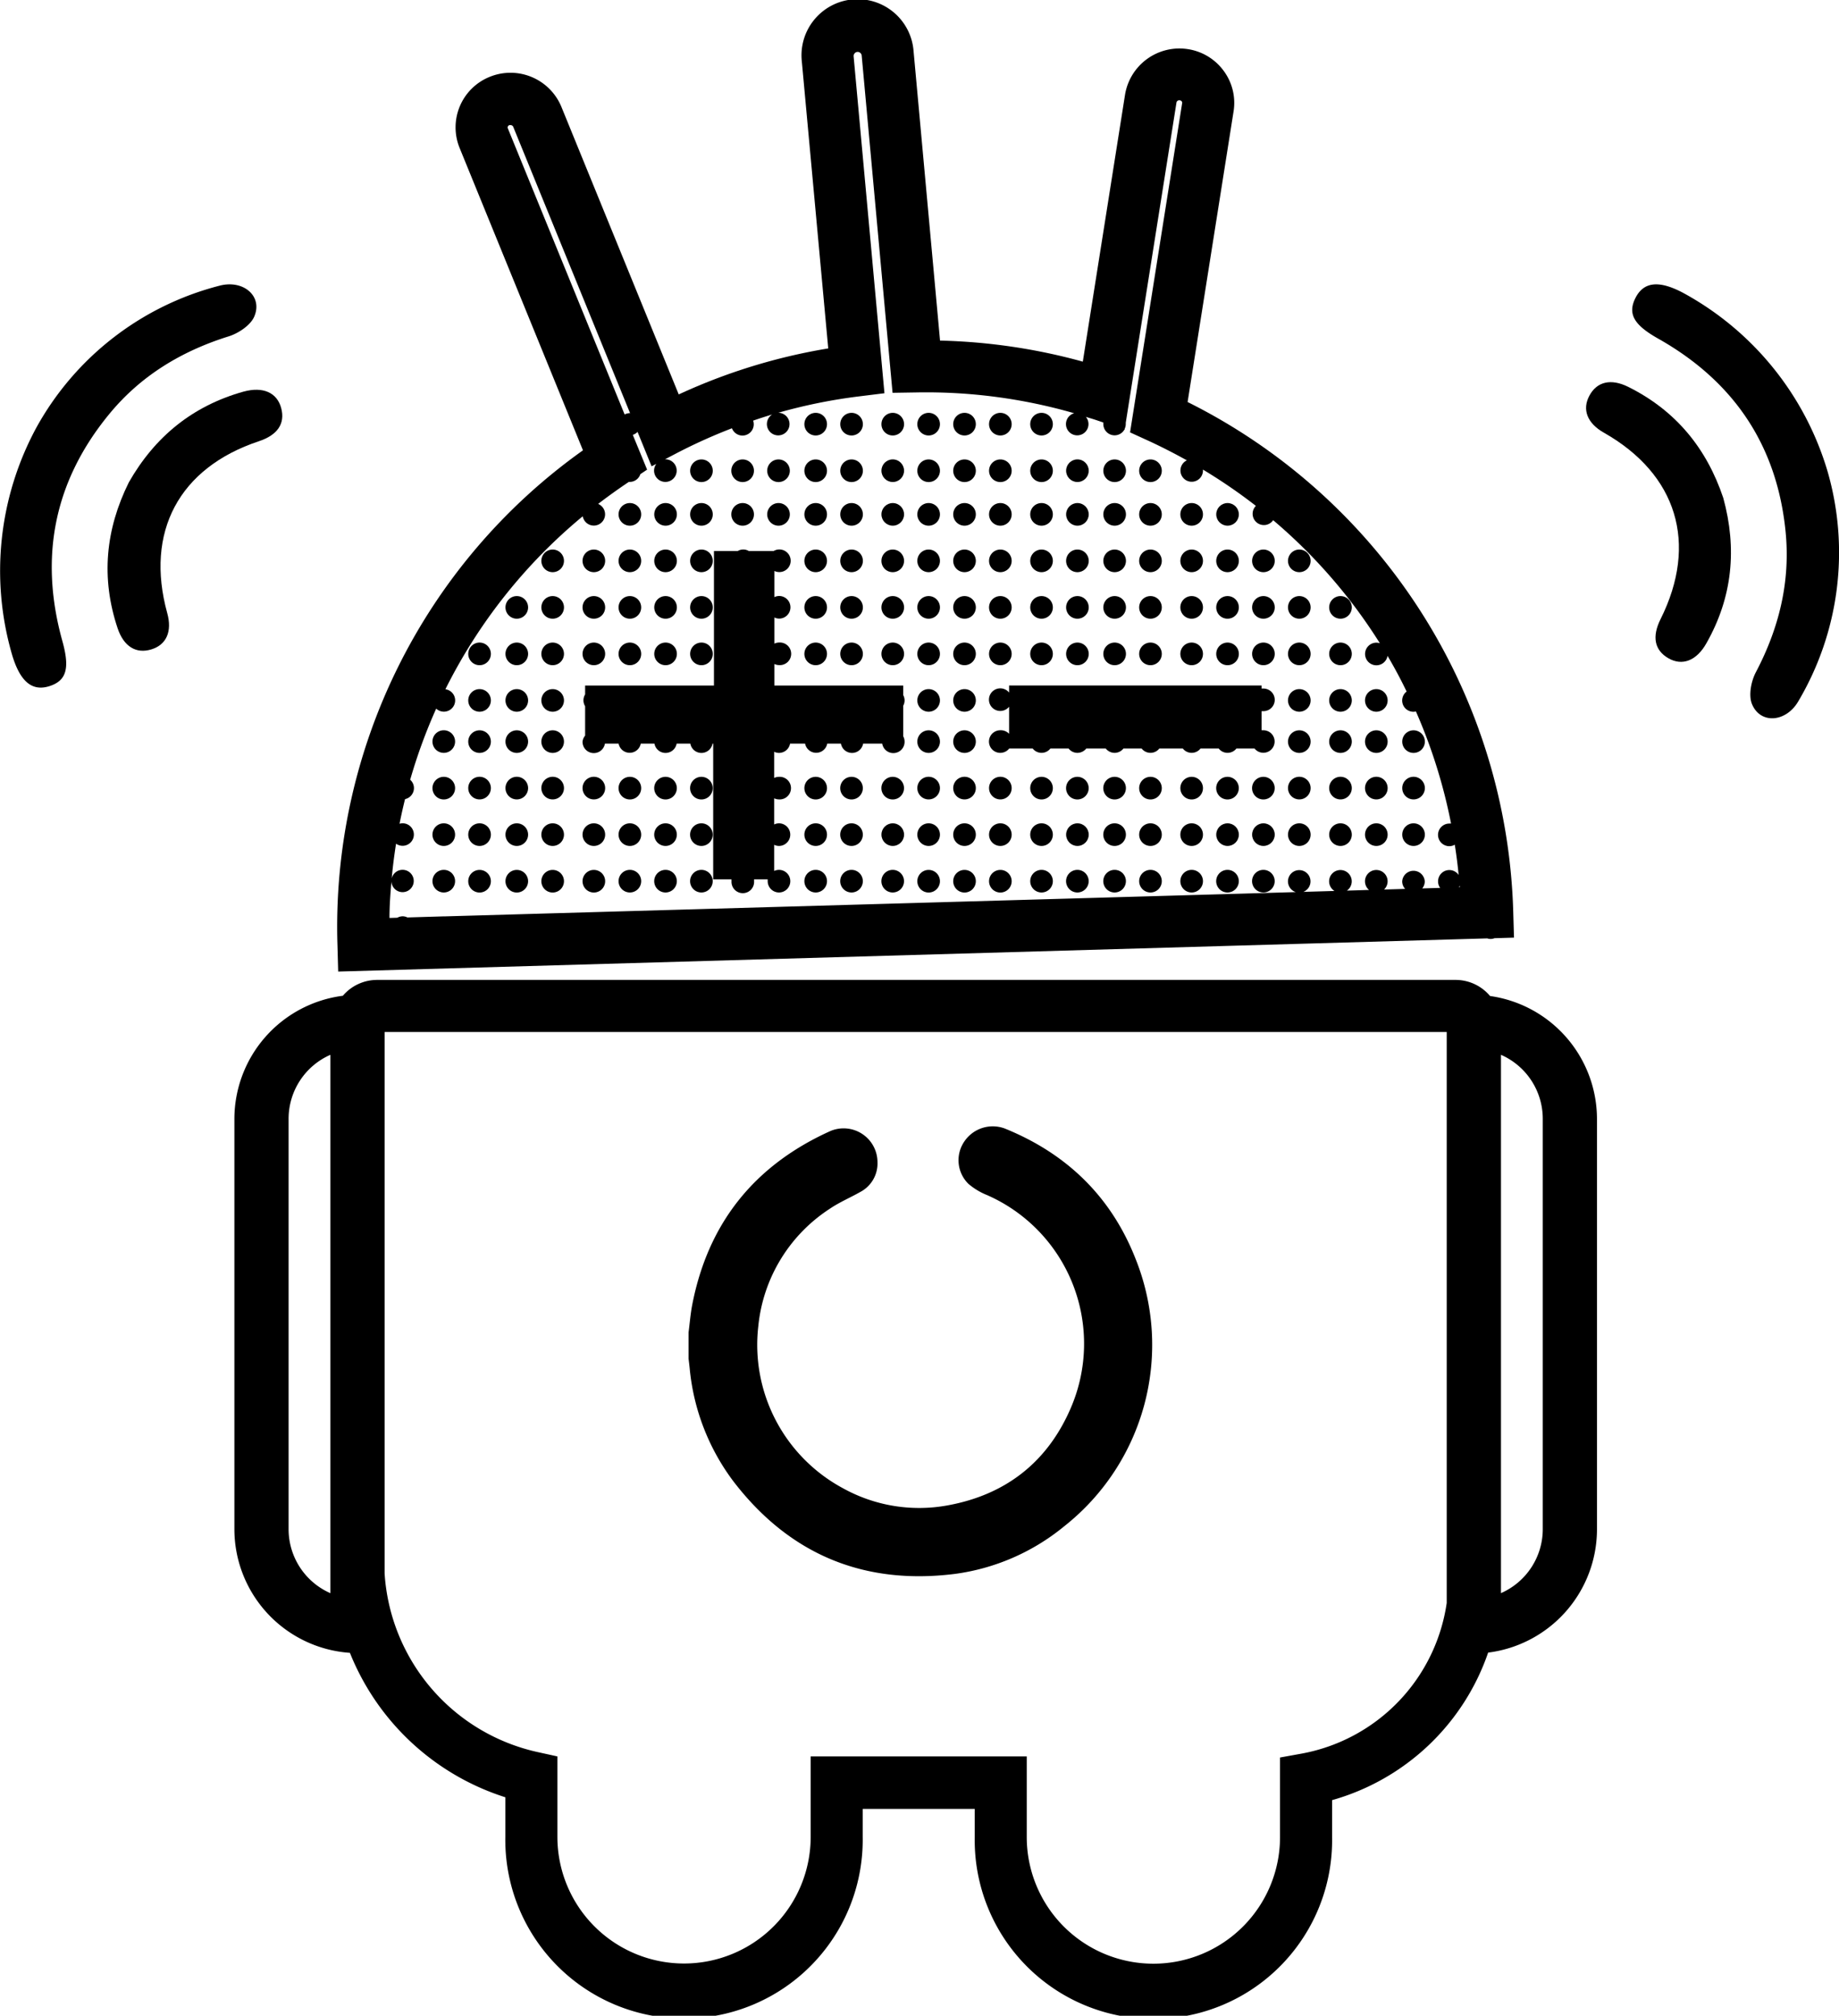 <svg xmlns="http://www.w3.org/2000/svg" viewBox="0 0 385.39 422.34"><path d="M296.23,157.75a2.37,2.37,0,1,0-2.37-2.37A2.37,2.37,0,0,0,296.23,157.75Z"></path><path d="M296.23,167.49a2.37,2.37,0,1,0-2.37-2.37A2.37,2.37,0,0,0,296.23,167.49Z"></path><path d="M296.23,177.24a2.37,2.37,0,1,0-2.37-2.37A2.37,2.37,0,0,0,296.23,177.24Z"></path><path d="M264.77,162.76a2.37,2.37,0,1,0,2.36,2.36A2.37,2.37,0,0,0,264.77,162.76Z"></path><circle cx="264.77" cy="174.87" r="2.37"></circle><path d="M264.77,182.25a2.37,2.37,0,1,0,2.36,2.36A2.37,2.37,0,0,0,264.77,182.25Z"></path><path d="M272.28,157.75a2.37,2.37,0,1,0-2.36-2.37A2.37,2.37,0,0,0,272.28,157.75Z"></path><path d="M272.28,167.49a2.37,2.37,0,1,0-2.36-2.37A2.37,2.37,0,0,0,272.28,167.49Z"></path><path d="M272.28,177.24a2.37,2.37,0,1,0-2.36-2.37A2.37,2.37,0,0,0,272.28,177.24Z"></path><path d="M280.91,157.75a2.37,2.37,0,1,0-2.36-2.37A2.37,2.37,0,0,0,280.91,157.75Z"></path><path d="M280.91,167.49a2.37,2.37,0,1,0-2.36-2.37A2.37,2.37,0,0,0,280.91,167.49Z"></path><path d="M280.91,177.24a2.37,2.37,0,1,0-2.36-2.37A2.37,2.37,0,0,0,280.91,177.24Z"></path><path d="M288.43,157.75a2.37,2.37,0,1,0-2.37-2.37A2.37,2.37,0,0,0,288.43,157.75Z"></path><path d="M288.43,167.49a2.37,2.37,0,1,0-2.37-2.37A2.37,2.37,0,0,0,288.43,167.49Z"></path><path d="M288.43,177.24a2.37,2.37,0,1,0-2.37-2.37A2.37,2.37,0,0,0,288.43,177.24Z"></path><path d="M233.58,162.76a2.37,2.37,0,1,0,2.37,2.36A2.36,2.36,0,0,0,233.58,162.76Z"></path><path d="M233.58,172.5a2.37,2.37,0,1,0,2.37,2.37A2.37,2.37,0,0,0,233.58,172.5Z"></path><path d="M233.58,182.25a2.37,2.37,0,1,0,2.37,2.36A2.36,2.36,0,0,0,233.58,182.25Z"></path><path d="M241.1,162.76a2.37,2.37,0,1,0,2.37,2.36A2.37,2.37,0,0,0,241.1,162.76Z"></path><path d="M241.1,172.5a2.37,2.37,0,1,0,2.37,2.37A2.37,2.37,0,0,0,241.1,172.5Z"></path><path d="M241.1,182.25a2.37,2.37,0,1,0,2.37,2.36A2.37,2.37,0,0,0,241.1,182.25Z"></path><path d="M249.73,162.76a2.37,2.37,0,1,0,2.37,2.36A2.37,2.37,0,0,0,249.73,162.76Z"></path><path d="M249.73,172.5a2.37,2.37,0,1,0,2.37,2.37A2.37,2.37,0,0,0,249.73,172.5Z"></path><path d="M249.73,182.25a2.37,2.37,0,1,0,2.37,2.36A2.37,2.37,0,0,0,249.73,182.25Z"></path><path d="M257.25,162.76a2.37,2.37,0,1,0,2.36,2.36A2.37,2.37,0,0,0,257.25,162.76Z"></path><circle cx="257.25" cy="174.87" r="2.37"></circle><path d="M257.25,182.25a2.37,2.37,0,1,0,2.36,2.36A2.37,2.37,0,0,0,257.25,182.25Z"></path><path d="M202.12,157.75a2.37,2.37,0,1,0-2.36-2.37A2.37,2.37,0,0,0,202.12,157.75Z"></path><path d="M202.12,167.49a2.37,2.37,0,1,0-2.36-2.37A2.37,2.37,0,0,0,202.12,167.49Z"></path><path d="M202.12,177.24a2.37,2.37,0,1,0-2.36-2.37A2.37,2.37,0,0,0,202.12,177.24Z"></path><path d="M202.12,187a2.37,2.37,0,1,0-2.36-2.37A2.37,2.37,0,0,0,202.12,187Z"></path><path d="M209.64,153a2.37,2.37,0,1,0,1.85,3.83h4.93a2.34,2.34,0,0,0,3.7,0h3.82a2.34,2.34,0,0,0,1.85.91,2.37,2.37,0,0,0,1.85-.91h4.09a2.37,2.37,0,0,0,1.85.91,2.34,2.34,0,0,0,1.85-.91h3.82a2.34,2.34,0,0,0,3.7,0h4.93a2.34,2.34,0,0,0,3.7,0h3.82a2.34,2.34,0,0,0,3.7,0h3.81a2.36,2.36,0,1,0,1.86-3.83,2.45,2.45,0,0,0-.39,0v-4a2.45,2.45,0,0,0,.39,0,2.37,2.37,0,0,0,0-4.74,2.45,2.45,0,0,0-.39,0v-.64H211.47v1.49a2.34,2.34,0,0,0-1.83-.89,2.37,2.37,0,1,0,1.83,3.85v5.67A2.37,2.37,0,0,0,209.64,153Z"></path><path d="M209.64,167.49a2.37,2.37,0,1,0-2.37-2.37A2.37,2.37,0,0,0,209.64,167.49Z"></path><path d="M209.64,177.24a2.37,2.37,0,1,0-2.37-2.37A2.37,2.37,0,0,0,209.64,177.24Z"></path><path d="M209.64,187a2.37,2.37,0,1,0-2.37-2.37A2.37,2.37,0,0,0,209.64,187Z"></path><path d="M218.27,162.76a2.37,2.37,0,1,0,2.37,2.36A2.37,2.37,0,0,0,218.27,162.76Z"></path><path d="M218.27,172.5a2.37,2.37,0,1,0,2.37,2.37A2.37,2.37,0,0,0,218.27,172.5Z"></path><path d="M218.27,182.25a2.37,2.37,0,1,0,2.37,2.36A2.37,2.37,0,0,0,218.27,182.25Z"></path><path d="M225.79,162.76a2.37,2.37,0,1,0,2.36,2.36A2.37,2.37,0,0,0,225.79,162.76Z"></path><circle cx="225.79" cy="174.87" r="2.37"></circle><path d="M225.79,182.25a2.37,2.37,0,1,0,2.36,2.36A2.37,2.37,0,0,0,225.79,182.25Z"></path><path d="M264.77,119.88a2.37,2.37,0,1,0-2.37-2.36A2.36,2.36,0,0,0,264.77,119.88Z"></path><path d="M264.77,129.63a2.37,2.37,0,1,0-2.37-2.37A2.37,2.37,0,0,0,264.77,129.63Z"></path><path d="M264.77,139.37A2.37,2.37,0,1,0,262.4,137,2.37,2.37,0,0,0,264.77,139.37Z"></path><path d="M272.28,119.88a2.37,2.37,0,1,0-2.36-2.36A2.37,2.37,0,0,0,272.28,119.88Z"></path><path d="M272.28,129.63a2.37,2.37,0,1,0-2.36-2.37A2.37,2.37,0,0,0,272.28,129.63Z"></path><path d="M272.28,139.37a2.37,2.37,0,1,0-2.36-2.37A2.37,2.37,0,0,0,272.28,139.37Z"></path><path d="M272.28,149.12a2.37,2.37,0,1,0-2.36-2.37A2.37,2.37,0,0,0,272.28,149.12Z"></path><path d="M280.91,129.63a2.37,2.37,0,1,0-2.36-2.37A2.37,2.37,0,0,0,280.91,129.63Z"></path><path d="M280.91,139.37a2.37,2.37,0,1,0-2.36-2.37A2.37,2.37,0,0,0,280.91,139.37Z"></path><path d="M280.91,149.12a2.37,2.37,0,1,0-2.36-2.37A2.37,2.37,0,0,0,280.91,149.12Z"></path><path d="M288.43,149.12a2.37,2.37,0,1,0-2.37-2.37A2.37,2.37,0,0,0,288.43,149.12Z"></path><path d="M233.58,110.14a2.37,2.37,0,1,0-2.36-2.37A2.37,2.37,0,0,0,233.58,110.14Z"></path><path d="M233.58,119.88a2.37,2.37,0,1,0-2.36-2.36A2.37,2.37,0,0,0,233.58,119.88Z"></path><path d="M233.58,129.63a2.37,2.37,0,1,0-2.36-2.37A2.37,2.37,0,0,0,233.58,129.63Z"></path><path d="M233.58,139.37a2.37,2.37,0,1,0-2.36-2.37A2.37,2.37,0,0,0,233.58,139.37Z"></path><path d="M241.1,110.14a2.37,2.37,0,1,0-2.37-2.37A2.37,2.37,0,0,0,241.1,110.14Z"></path><path d="M241.1,119.88a2.37,2.37,0,1,0-2.37-2.36A2.37,2.37,0,0,0,241.1,119.88Z"></path><path d="M241.1,129.63a2.37,2.37,0,1,0-2.37-2.37A2.37,2.37,0,0,0,241.1,129.63Z"></path><path d="M241.1,139.37a2.37,2.37,0,1,0-2.37-2.37A2.37,2.37,0,0,0,241.1,139.37Z"></path><path d="M249.73,110.14a2.37,2.37,0,1,0-2.37-2.37A2.37,2.37,0,0,0,249.73,110.14Z"></path><path d="M249.73,119.88a2.37,2.37,0,1,0-2.37-2.36A2.37,2.37,0,0,0,249.73,119.88Z"></path><path d="M249.73,129.63a2.37,2.37,0,1,0-2.37-2.37A2.37,2.37,0,0,0,249.73,129.63Z"></path><path d="M249.73,139.37a2.37,2.37,0,1,0-2.37-2.37A2.37,2.37,0,0,0,249.73,139.37Z"></path><circle cx="257.25" cy="107.77" r="2.37"></circle><path d="M257.25,119.88a2.37,2.37,0,1,0-2.37-2.36A2.36,2.36,0,0,0,257.25,119.88Z"></path><path d="M257.25,129.63a2.37,2.37,0,1,0-2.37-2.37A2.36,2.36,0,0,0,257.25,129.63Z"></path><path d="M257.25,139.37a2.37,2.37,0,1,0-2.37-2.37A2.36,2.36,0,0,0,257.25,139.37Z"></path><path d="M202.12,110.14a2.37,2.37,0,1,0-2.36-2.37A2.37,2.37,0,0,0,202.12,110.14Z"></path><path d="M202.12,119.88a2.37,2.37,0,1,0-2.36-2.36A2.37,2.37,0,0,0,202.12,119.88Z"></path><path d="M202.12,129.63a2.37,2.37,0,1,0-2.36-2.37A2.37,2.37,0,0,0,202.12,129.63Z"></path><path d="M202.12,139.37a2.37,2.37,0,1,0-2.36-2.37A2.37,2.37,0,0,0,202.12,139.37Z"></path><path d="M202.12,149.12a2.37,2.37,0,1,0-2.36-2.37A2.37,2.37,0,0,0,202.12,149.12Z"></path><path d="M209.64,110.14a2.37,2.37,0,1,0-2.37-2.37A2.37,2.37,0,0,0,209.64,110.14Z"></path><path d="M209.64,119.88a2.37,2.37,0,1,0-2.37-2.36A2.37,2.37,0,0,0,209.64,119.88Z"></path><path d="M209.64,129.63a2.37,2.37,0,1,0-2.37-2.37A2.37,2.37,0,0,0,209.64,129.63Z"></path><path d="M209.64,139.37a2.37,2.37,0,1,0-2.37-2.37A2.37,2.37,0,0,0,209.64,139.37Z"></path><path d="M218.27,110.14a2.37,2.37,0,1,0-2.37-2.37A2.37,2.37,0,0,0,218.27,110.14Z"></path><path d="M218.27,119.88a2.37,2.37,0,1,0-2.37-2.36A2.37,2.37,0,0,0,218.27,119.88Z"></path><path d="M218.27,129.63a2.37,2.37,0,1,0-2.37-2.37A2.37,2.37,0,0,0,218.27,129.63Z"></path><path d="M218.27,139.37A2.37,2.37,0,1,0,215.9,137,2.37,2.37,0,0,0,218.27,139.37Z"></path><circle cx="225.79" cy="107.77" r="2.37"></circle><path d="M225.79,119.88a2.37,2.37,0,1,0-2.37-2.36A2.36,2.36,0,0,0,225.79,119.88Z"></path><path d="M225.79,129.63a2.37,2.37,0,1,0-2.37-2.37A2.37,2.37,0,0,0,225.79,129.63Z"></path><path d="M225.79,139.37a2.37,2.37,0,1,0-2.37-2.37A2.37,2.37,0,0,0,225.79,139.37Z"></path><path d="M170.94,162.76a2.37,2.37,0,1,0,2.37,2.36A2.37,2.37,0,0,0,170.94,162.76Z"></path><path d="M170.94,172.5a2.37,2.37,0,1,0,2.37,2.37A2.37,2.37,0,0,0,170.94,172.5Z"></path><path d="M170.94,182.25a2.37,2.37,0,1,0,2.37,2.36A2.37,2.37,0,0,0,170.94,182.25Z"></path><path d="M178.46,162.76a2.37,2.37,0,1,0,2.36,2.36A2.37,2.37,0,0,0,178.46,162.76Z"></path><path d="M178.46,172.5a2.37,2.37,0,1,0,2.36,2.37A2.37,2.37,0,0,0,178.46,172.5Z"></path><path d="M178.46,182.25a2.37,2.37,0,1,0,2.36,2.36A2.37,2.37,0,0,0,178.46,182.25Z"></path><path d="M187.09,162.76a2.37,2.37,0,1,0,2.36,2.36A2.37,2.37,0,0,0,187.09,162.76Z"></path><circle cx="187.09" cy="174.87" r="2.37"></circle><path d="M187.09,182.25a2.37,2.37,0,1,0,2.36,2.36A2.37,2.37,0,0,0,187.09,182.25Z"></path><path d="M194.6,157.75a2.37,2.37,0,1,0-2.36-2.37A2.37,2.37,0,0,0,194.6,157.75Z"></path><path d="M194.6,167.49a2.37,2.37,0,1,0-2.36-2.37A2.37,2.37,0,0,0,194.6,167.49Z"></path><path d="M194.6,177.24a2.37,2.37,0,1,0-2.36-2.37A2.37,2.37,0,0,0,194.6,177.24Z"></path><path d="M194.6,187a2.37,2.37,0,1,0-2.36-2.37A2.37,2.37,0,0,0,194.6,187Z"></path><path d="M139.48,162.76a2.37,2.37,0,1,0,2.36,2.36A2.37,2.37,0,0,0,139.48,162.76Z"></path><path d="M139.48,172.5a2.37,2.37,0,1,0,2.36,2.37A2.37,2.37,0,0,0,139.48,172.5Z"></path><path d="M139.48,182.25a2.37,2.37,0,1,0,2.36,2.36A2.37,2.37,0,0,0,139.48,182.25Z"></path><path d="M147,162.76a2.37,2.37,0,1,0,2.36,2.36A2.37,2.37,0,0,0,147,162.76Z"></path><path d="M147,172.5a2.37,2.37,0,1,0,2.36,2.37A2.37,2.37,0,0,0,147,172.5Z"></path><path d="M147,182.25a2.37,2.37,0,1,0,2.36,2.36A2.37,2.37,0,0,0,147,182.25Z"></path><path d="M108.3,157.75a2.37,2.37,0,1,0-2.37-2.37A2.37,2.37,0,0,0,108.3,157.75Z"></path><path d="M108.3,167.49a2.37,2.37,0,1,0-2.37-2.37A2.37,2.37,0,0,0,108.3,167.49Z"></path><path d="M108.3,177.24a2.37,2.37,0,1,0-2.37-2.37A2.37,2.37,0,0,0,108.3,177.24Z"></path><path d="M108.3,187a2.37,2.37,0,1,0-2.37-2.37A2.37,2.37,0,0,0,108.3,187Z"></path><path d="M115.81,157.75a2.37,2.37,0,1,0-2.36-2.37A2.37,2.37,0,0,0,115.81,157.75Z"></path><path d="M115.81,167.49a2.37,2.37,0,1,0-2.36-2.37A2.37,2.37,0,0,0,115.81,167.49Z"></path><path d="M115.81,177.24a2.37,2.37,0,1,0-2.36-2.37A2.37,2.37,0,0,0,115.81,177.24Z"></path><path d="M115.81,187a2.37,2.37,0,1,0-2.36-2.37A2.37,2.37,0,0,0,115.81,187Z"></path><path d="M122.08,155.38a2.36,2.36,0,0,0,4.69.42h2.87a2.36,2.36,0,0,0,4.64,0h2.87a2.36,2.36,0,0,0,4.65,0h2.87a2.36,2.36,0,0,0,4.65,0h.14v28.45h3.84a2.2,2.2,0,0,0,0,.36,2.37,2.37,0,1,0,4.73,0c0-.12,0-.24,0-.36h2.85c0,.12,0,.24,0,.36a2.37,2.37,0,1,0,2.36-2.36,2.45,2.45,0,0,0-1,.23V177a2.31,2.31,0,0,0,1,.24,2.37,2.37,0,0,0,0-4.74,2.31,2.31,0,0,0-1,.24v-5.48a2.45,2.45,0,0,0,1,.23,2.37,2.37,0,1,0,0-4.73,2.45,2.45,0,0,0-1,.23v-5.48a2.31,2.31,0,0,0,1,.24,2.36,2.36,0,0,0,2.33-1.95h3.15a2.36,2.36,0,0,0,4.64,0h2.87a2.36,2.36,0,0,0,4.65,0h4a2.36,2.36,0,0,0,4.69-.42,2.33,2.33,0,0,0-.29-1.12v-6.39a2.31,2.31,0,0,0,0-2.24v-2h-27v-4.51a2.45,2.45,0,0,0,1,.23,2.37,2.37,0,1,0,0-4.73,2.45,2.45,0,0,0-1,.23v-5.48a2.31,2.31,0,0,0,1,.24,2.37,2.37,0,0,0,0-4.74,2.31,2.31,0,0,0-1,.24v-5.48a2.45,2.45,0,0,0,1,.23,2.37,2.37,0,1,0-1.14-4.42h-5.23a2.27,2.27,0,0,0-2.29,0h-5v28.19h-27v1.87a2.34,2.34,0,0,0,0,2.46v6.17A2.35,2.35,0,0,0,122.08,155.38Z"></path><path d="M124.44,167.49a2.37,2.37,0,1,0-2.36-2.37A2.37,2.37,0,0,0,124.44,167.49Z"></path><path d="M124.44,177.24a2.37,2.37,0,1,0-2.36-2.37A2.37,2.37,0,0,0,124.44,177.24Z"></path><path d="M124.44,187a2.37,2.37,0,1,0-2.36-2.37A2.37,2.37,0,0,0,124.44,187Z"></path><path d="M132,162.76a2.37,2.37,0,1,0,2.37,2.36A2.37,2.37,0,0,0,132,162.76Z"></path><path d="M132,172.5a2.37,2.37,0,1,0,2.37,2.37A2.37,2.37,0,0,0,132,172.5Z"></path><path d="M132,182.25a2.37,2.37,0,1,0,2.37,2.36A2.37,2.37,0,0,0,132,182.25Z"></path><path d="M93,153a2.37,2.37,0,1,0,2.37,2.37A2.37,2.37,0,0,0,93,153Z"></path><path d="M93,162.76a2.37,2.37,0,1,0,2.37,2.36A2.36,2.36,0,0,0,93,162.76Z"></path><path d="M93,172.5a2.37,2.37,0,1,0,2.37,2.37A2.37,2.37,0,0,0,93,172.5Z"></path><path d="M93,182.25a2.37,2.37,0,1,0,2.37,2.36A2.36,2.36,0,0,0,93,182.25Z"></path><path d="M100.5,157.75a2.37,2.37,0,1,0-2.37-2.37A2.37,2.37,0,0,0,100.5,157.75Z"></path><path d="M100.5,167.49a2.37,2.37,0,1,0-2.37-2.37A2.37,2.37,0,0,0,100.5,167.49Z"></path><path d="M100.5,177.24a2.37,2.37,0,1,0-2.37-2.37A2.37,2.37,0,0,0,100.5,177.24Z"></path><path d="M100.5,187a2.37,2.37,0,1,0-2.37-2.37A2.37,2.37,0,0,0,100.5,187Z"></path><path d="M170.94,110.14a2.37,2.37,0,1,0-2.37-2.37A2.37,2.37,0,0,0,170.94,110.14Z"></path><path d="M170.94,119.88a2.37,2.37,0,1,0-2.37-2.36A2.37,2.37,0,0,0,170.94,119.88Z"></path><path d="M170.94,129.63a2.37,2.37,0,1,0-2.37-2.37A2.37,2.37,0,0,0,170.94,129.63Z"></path><path d="M170.94,139.37a2.37,2.37,0,1,0-2.37-2.37A2.37,2.37,0,0,0,170.94,139.37Z"></path><path d="M178.46,110.14a2.37,2.37,0,1,0-2.37-2.37A2.37,2.37,0,0,0,178.46,110.14Z"></path><path d="M178.46,119.88a2.37,2.37,0,1,0-2.37-2.36A2.36,2.36,0,0,0,178.46,119.88Z"></path><path d="M178.46,129.63a2.37,2.37,0,1,0-2.37-2.37A2.37,2.37,0,0,0,178.46,129.63Z"></path><path d="M178.46,139.37a2.37,2.37,0,1,0-2.37-2.37A2.37,2.37,0,0,0,178.46,139.37Z"></path><circle cx="187.09" cy="107.77" r="2.37"></circle><path d="M187.09,119.88a2.37,2.37,0,1,0-2.37-2.36A2.36,2.36,0,0,0,187.09,119.88Z"></path><path d="M187.09,129.63a2.37,2.37,0,1,0-2.37-2.37A2.37,2.37,0,0,0,187.09,129.63Z"></path><path d="M187.09,139.37a2.37,2.37,0,1,0-2.37-2.37A2.37,2.37,0,0,0,187.09,139.37Z"></path><path d="M194.6,110.14a2.37,2.37,0,1,0-2.36-2.37A2.37,2.37,0,0,0,194.6,110.14Z"></path><path d="M194.6,119.88a2.37,2.37,0,1,0-2.36-2.36A2.37,2.37,0,0,0,194.6,119.88Z"></path><path d="M194.6,129.63a2.37,2.37,0,1,0-2.36-2.37A2.37,2.37,0,0,0,194.6,129.63Z"></path><path d="M194.6,139.37a2.37,2.37,0,1,0-2.36-2.37A2.37,2.37,0,0,0,194.6,139.37Z"></path><path d="M194.6,149.12a2.37,2.37,0,1,0-2.36-2.37A2.37,2.37,0,0,0,194.6,149.12Z"></path><path d="M139.48,110.14a2.37,2.37,0,1,0-2.37-2.37A2.37,2.37,0,0,0,139.48,110.14Z"></path><path d="M139.48,119.88a2.37,2.37,0,1,0-2.37-2.36A2.36,2.36,0,0,0,139.48,119.88Z"></path><path d="M139.48,129.63a2.37,2.37,0,1,0-2.37-2.37A2.37,2.37,0,0,0,139.48,129.63Z"></path><path d="M139.48,139.37a2.37,2.37,0,1,0-2.37-2.37A2.37,2.37,0,0,0,139.48,139.37Z"></path><path d="M147,110.14a2.37,2.37,0,1,0-2.37-2.37A2.37,2.37,0,0,0,147,110.14Z"></path><path d="M147,119.88a2.37,2.37,0,1,0-2.37-2.36A2.36,2.36,0,0,0,147,119.88Z"></path><path d="M147,129.63a2.37,2.37,0,1,0-2.37-2.37A2.37,2.37,0,0,0,147,129.63Z"></path><path d="M147,139.37a2.37,2.37,0,1,0-2.37-2.37A2.37,2.37,0,0,0,147,139.37Z"></path><path d="M155.63,110.14a2.37,2.37,0,1,0-2.37-2.37A2.37,2.37,0,0,0,155.63,110.14Z"></path><path d="M163.14,110.14a2.37,2.37,0,1,0-2.36-2.37A2.37,2.37,0,0,0,163.14,110.14Z"></path><path d="M108.3,129.63a2.37,2.37,0,1,0-2.37-2.37A2.37,2.37,0,0,0,108.3,129.63Z"></path><path d="M108.3,139.37a2.37,2.37,0,1,0-2.37-2.37A2.37,2.37,0,0,0,108.3,139.37Z"></path><path d="M108.3,149.12a2.37,2.37,0,1,0-2.37-2.37A2.37,2.37,0,0,0,108.3,149.12Z"></path><path d="M115.81,119.88a2.37,2.37,0,1,0-2.36-2.36A2.37,2.37,0,0,0,115.81,119.88Z"></path><path d="M115.81,129.63a2.37,2.37,0,1,0-2.36-2.37A2.37,2.37,0,0,0,115.81,129.63Z"></path><path d="M115.81,139.37a2.37,2.37,0,1,0-2.36-2.37A2.37,2.37,0,0,0,115.81,139.37Z"></path><path d="M115.81,149.12a2.37,2.37,0,1,0-2.36-2.37A2.37,2.37,0,0,0,115.81,149.12Z"></path><path d="M124.44,119.88a2.37,2.37,0,1,0-2.36-2.36A2.37,2.37,0,0,0,124.44,119.88Z"></path><path d="M124.44,129.63a2.37,2.37,0,1,0-2.36-2.37A2.37,2.37,0,0,0,124.44,129.63Z"></path><path d="M124.44,139.37a2.37,2.37,0,1,0-2.36-2.37A2.37,2.37,0,0,0,124.44,139.37Z"></path><path d="M132,110.14a2.37,2.37,0,1,0-2.37-2.37A2.37,2.37,0,0,0,132,110.14Z"></path><path d="M132,119.88a2.37,2.37,0,1,0-2.37-2.36A2.37,2.37,0,0,0,132,119.88Z"></path><path d="M132,129.63a2.37,2.37,0,1,0-2.37-2.37A2.37,2.37,0,0,0,132,129.63Z"></path><path d="M132,139.37a2.37,2.37,0,1,0-2.37-2.37A2.37,2.37,0,0,0,132,139.37Z"></path><path d="M100.5,139.37A2.37,2.37,0,1,0,98.13,137,2.37,2.37,0,0,0,100.5,139.37Z"></path><path d="M100.5,149.12a2.37,2.37,0,1,0-2.37-2.37A2.37,2.37,0,0,0,100.5,149.12Z"></path><path d="M233.58,101a2.37,2.37,0,1,0-2.36-2.37A2.37,2.37,0,0,0,233.58,101Z"></path><path d="M241.1,101a2.37,2.37,0,1,0-2.37-2.37A2.37,2.37,0,0,0,241.1,101Z"></path><path d="M202.12,91.24a2.37,2.37,0,1,0-2.36-2.36A2.37,2.37,0,0,0,202.12,91.24Z"></path><path d="M202.12,101a2.37,2.37,0,1,0-2.36-2.37A2.37,2.37,0,0,0,202.12,101Z"></path><path d="M209.64,91.24a2.37,2.37,0,1,0-2.37-2.36A2.37,2.37,0,0,0,209.64,91.24Z"></path><path d="M209.64,101a2.37,2.37,0,1,0-2.37-2.37A2.37,2.37,0,0,0,209.64,101Z"></path><path d="M218.27,91.24a2.37,2.37,0,1,0-2.37-2.36A2.37,2.37,0,0,0,218.27,91.24Z"></path><path d="M218.27,101a2.37,2.37,0,1,0-2.37-2.37A2.37,2.37,0,0,0,218.27,101Z"></path><circle cx="225.79" cy="98.62" r="2.37"></circle><path d="M170.94,91.24a2.37,2.37,0,1,0-2.37-2.36A2.37,2.37,0,0,0,170.94,91.24Z"></path><path d="M170.94,101a2.37,2.37,0,1,0-2.37-2.37A2.37,2.37,0,0,0,170.94,101Z"></path><path d="M178.46,91.24a2.37,2.37,0,1,0-2.37-2.36A2.36,2.36,0,0,0,178.46,91.24Z"></path><path d="M178.46,101a2.37,2.37,0,1,0-2.37-2.37A2.37,2.37,0,0,0,178.46,101Z"></path><path d="M187.09,91.24a2.37,2.37,0,1,0-2.37-2.36A2.36,2.36,0,0,0,187.09,91.24Z"></path><circle cx="187.09" cy="98.62" r="2.37"></circle><path d="M194.6,91.24a2.37,2.37,0,1,0-2.36-2.36A2.37,2.37,0,0,0,194.6,91.24Z"></path><path d="M194.6,101a2.37,2.37,0,1,0-2.36-2.37A2.37,2.37,0,0,0,194.6,101Z"></path><path d="M147,101a2.37,2.37,0,1,0-2.37-2.37A2.37,2.37,0,0,0,147,101Z"></path><path d="M155.63,101a2.37,2.37,0,1,0-2.37-2.37A2.37,2.37,0,0,0,155.63,101Z"></path><path d="M163.14,101a2.37,2.37,0,1,0-2.36-2.37A2.37,2.37,0,0,0,163.14,101Z"></path><path d="M70.72,198.11l.15,5.45,240.81-6.95a2.27,2.27,0,0,0,.69.12,2.56,2.56,0,0,0,.84-.16l4.07-.12-.16-5.45A123.24,123.24,0,0,0,248.88,84.23l9.63-60.87a11.28,11.28,0,0,0-2.05-8.49,11.43,11.43,0,0,0-7.56-4.58,11.55,11.55,0,0,0-13.13,9.54l-8.85,55.94A123,123,0,0,0,197,71.36l-5.55-60.67a11.76,11.76,0,1,0-23.42,2.14L173.57,73a121.71,121.71,0,0,0-31.33,9.64L117.65,22.39a11.54,11.54,0,0,0-15-6.3A11.41,11.41,0,0,0,96.32,31l25.85,63.35A122.52,122.52,0,0,0,70.72,198.11Zm235.21-12.25h-.19a1.43,1.43,0,0,0,.16-.3ZM106.42,26.52a.55.55,0,0,1,.33-.3.56.56,0,0,1,.25,0,.58.58,0,0,1,.55.34l24.49,60H132a2.39,2.39,0,0,0-1.1.28L106.42,26.88A.46.46,0,0,1,106.42,26.52Zm15.7,81.65a2.36,2.36,0,1,0,3.23-2.59q3.12-2.4,6.43-4.61l.18,0a2.36,2.36,0,0,0,2.24-1.63l1.41-.94-3-7.29a2.42,2.42,0,0,0,1-.62l2.94,7.21,1-.51a2.33,2.33,0,0,0-.48,1.41,2.37,2.37,0,1,0,2.37-2.37h-.08l2.52-1.32a113.82,113.82,0,0,1,11.51-5.18,2.36,2.36,0,0,0,4.44-1.6q2-.69,4-1.29a2.37,2.37,0,1,0,1.27-.36,111.41,111.41,0,0,1,17-3.44l5.25-.65-6.46-70.58a.82.82,0,0,1,.2-.62.81.81,0,0,1,.57-.31.82.82,0,0,1,.62.2.8.8,0,0,1,.3.57l6.47,70.65,5.06-.08a112,112,0,0,1,33,4.36,2.36,2.36,0,1,0,2.45.76c.66.21,1.33.4,2,.62l1.66.56a1.69,1.69,0,0,0,0,.33A2.36,2.36,0,0,0,235.64,90l.06,0,0-.18a2.31,2.31,0,0,0,.22-1,1.9,1.9,0,0,0,0-.25l10.63-67.1a.59.59,0,0,1,.71-.45.53.53,0,0,1,.39.23.41.41,0,0,1,.09.34l-10.92,69,3.76,1.72c2.79,1.28,5.5,2.67,8.14,4.14a2.36,2.36,0,1,0,3.38,2.13c0-.06,0-.12,0-.19a113,113,0,0,1,11.09,7.6,2.36,2.36,0,1,0,3.62,3,111.21,111.21,0,0,1,22.36,25.78,2.47,2.47,0,0,0-.72-.12,2.37,2.37,0,1,0,2.33,2.76q2.16,3.66,4,7.48a2.36,2.36,0,0,0,1.44,4.24,3,3,0,0,0,.51-.06,111.88,111.88,0,0,1,7.36,23.48,2,2,0,0,0-.36,0,2.37,2.37,0,0,0,0,4.74,2.31,2.31,0,0,0,1.14-.31q.5,3.15.81,6.34a2.36,2.36,0,0,0-4.31,1.34,2.29,2.29,0,0,0,.44,1.37l-3.76.11a2.31,2.31,0,0,0,.53-1.48,2.37,2.37,0,0,0-4.73,0,2.33,2.33,0,0,0,.62,1.58l-4.42.13a2.37,2.37,0,1,0-3.15.09l-4.64.14a2.37,2.37,0,1,0-2.6.07l-6.52.19a2.36,2.36,0,1,0-1.59.05L93.1,192H93l-.2,0-7.42.22a2.31,2.31,0,0,0-1-.24,2.34,2.34,0,0,0-1.12.3l-1.64.05c0-2.56.19-5.09.41-7.62a2.34,2.34,0,1,0,.06-.67c.22-2.44.53-4.87.91-7.27a2.36,2.36,0,1,0,1.38-4.28,2.32,2.32,0,0,0-.65.1c.34-1.73.73-3.45,1.15-5.16a2.37,2.37,0,0,0,1.87-2.32,2.34,2.34,0,0,0-.79-1.74,112.37,112.37,0,0,1,5.45-14.9,2.36,2.36,0,1,0,1.93-4.06A111.72,111.72,0,0,1,122.12,108.17Z"></path><path d="M22.88,86.77C29.51,78.7,38.06,73.55,48,70.45c2-.64,4.54-2.32,5.3-4.16C55.09,62.05,51,58.54,46,59.86A61.24,61.24,0,0,0,7.65,89.54a63,63,0,0,0-5.07,47.81c1.68,5.51,4.19,7.57,7.81,6.4s4.23-3.85,2.69-9.4C8.19,116.83,11.28,100.88,22.88,86.77Z"></path><path d="M54.27,92.44c3.91-1.3,5.52-3.7,4.66-6.93S55.16,80.92,51,82.06c-10.68,3-18.56,9.46-24,19-4.89,9.87-5.88,20-2.36,30.55,1.29,3.85,3.86,5.42,7.05,4.46s4.42-3.76,3.36-7.6C30.36,111.46,37.51,98,54.27,92.44Z"></path><path d="M383,98.79A62.89,62.89,0,0,0,352.8,61.4c-5.08-2.72-8.32-2.4-10.05,1s-.27,5.72,4.75,8.55c15.85,8.94,24.94,22.39,26.71,40.57,1,10.4-1.39,20.09-6.24,29.32-1,1.9-1.57,4.86-.81,6.69,1.76,4.25,7.15,3.82,9.71-.61A61.17,61.17,0,0,0,383,98.79Z"></path><path d="M341.23,81.06c-3.64-1.81-6.56-1.1-8.14,1.82s-.47,5.79,3,7.76c15.38,8.71,19.81,23.25,11.91,39.07-1.84,3.68-1.28,6.51,1.61,8.19s5.91.59,8-3.14c5.47-9.64,6.44-19.82,3.53-30.43C357.64,93.89,351.15,86,341.23,81.06Z"></path><path d="M210.9,236.58a7.18,7.18,0,0,0-8.81,2.58,6.94,6.94,0,0,0,.85,8.87,14.06,14.06,0,0,0,3.93,2.37A34,34,0,0,1,224.4,295c-4.87,11.33-13.64,18.2-25.85,20.41a32.93,32.93,0,0,1-21.92-3.61,34.11,34.11,0,0,1-17.71-34,33.22,33.22,0,0,1,15-24.56c2-1.36,4.27-2.31,6.38-3.51a6.75,6.75,0,0,0,3.59-6.26,7.1,7.1,0,0,0-10.13-6.38c-15.75,7.18-25.38,19.24-28.69,36.27-.37,1.91-.52,3.87-.77,5.8v5.51c.08.65.16,1.3.23,2a46.65,46.65,0,0,0,9.19,23.73c11.74,15.28,27.31,21.76,46.41,19.36a45.6,45.6,0,0,0,22.92-10,48.4,48.4,0,0,0,14.93-56C232.9,250.81,223.69,241.85,210.9,236.58Z"></path><path d="M312.26,208.68a9.42,9.42,0,0,0-7.23-3.37h-226a9.42,9.42,0,0,0-7.18,3.32A26.05,26.05,0,0,0,49.12,234.4v86a26,26,0,0,0,24.21,25.9,52.08,52.08,0,0,0,32.57,30.26v8.3a37.45,37.45,0,1,0,74.89,0V379h23.48v5.94a37.45,37.45,0,1,0,74.89,0v-7.78a48.49,48.49,0,0,0,32.7-30.91,26.06,26.06,0,0,0,22.81-25.77v-86A26.05,26.05,0,0,0,312.26,208.68ZM69.24,333.8a14.64,14.64,0,0,1-8.76-13.37v-86A14.64,14.64,0,0,1,69.24,221Zm203.49,33.62-4.48.81v16.66a26.54,26.54,0,1,1-53.08,0V368H169.89v16.85a26.54,26.54,0,0,1-53.08,0V368l-4.28-.94a41,41,0,0,1-31.93-37.4V216.22H303.18V335.85A37.58,37.58,0,0,1,272.73,367.42Zm50.58-47a14.64,14.64,0,0,1-8.76,13.37V221a14.64,14.64,0,0,1,8.76,13.38Z"></path></svg>